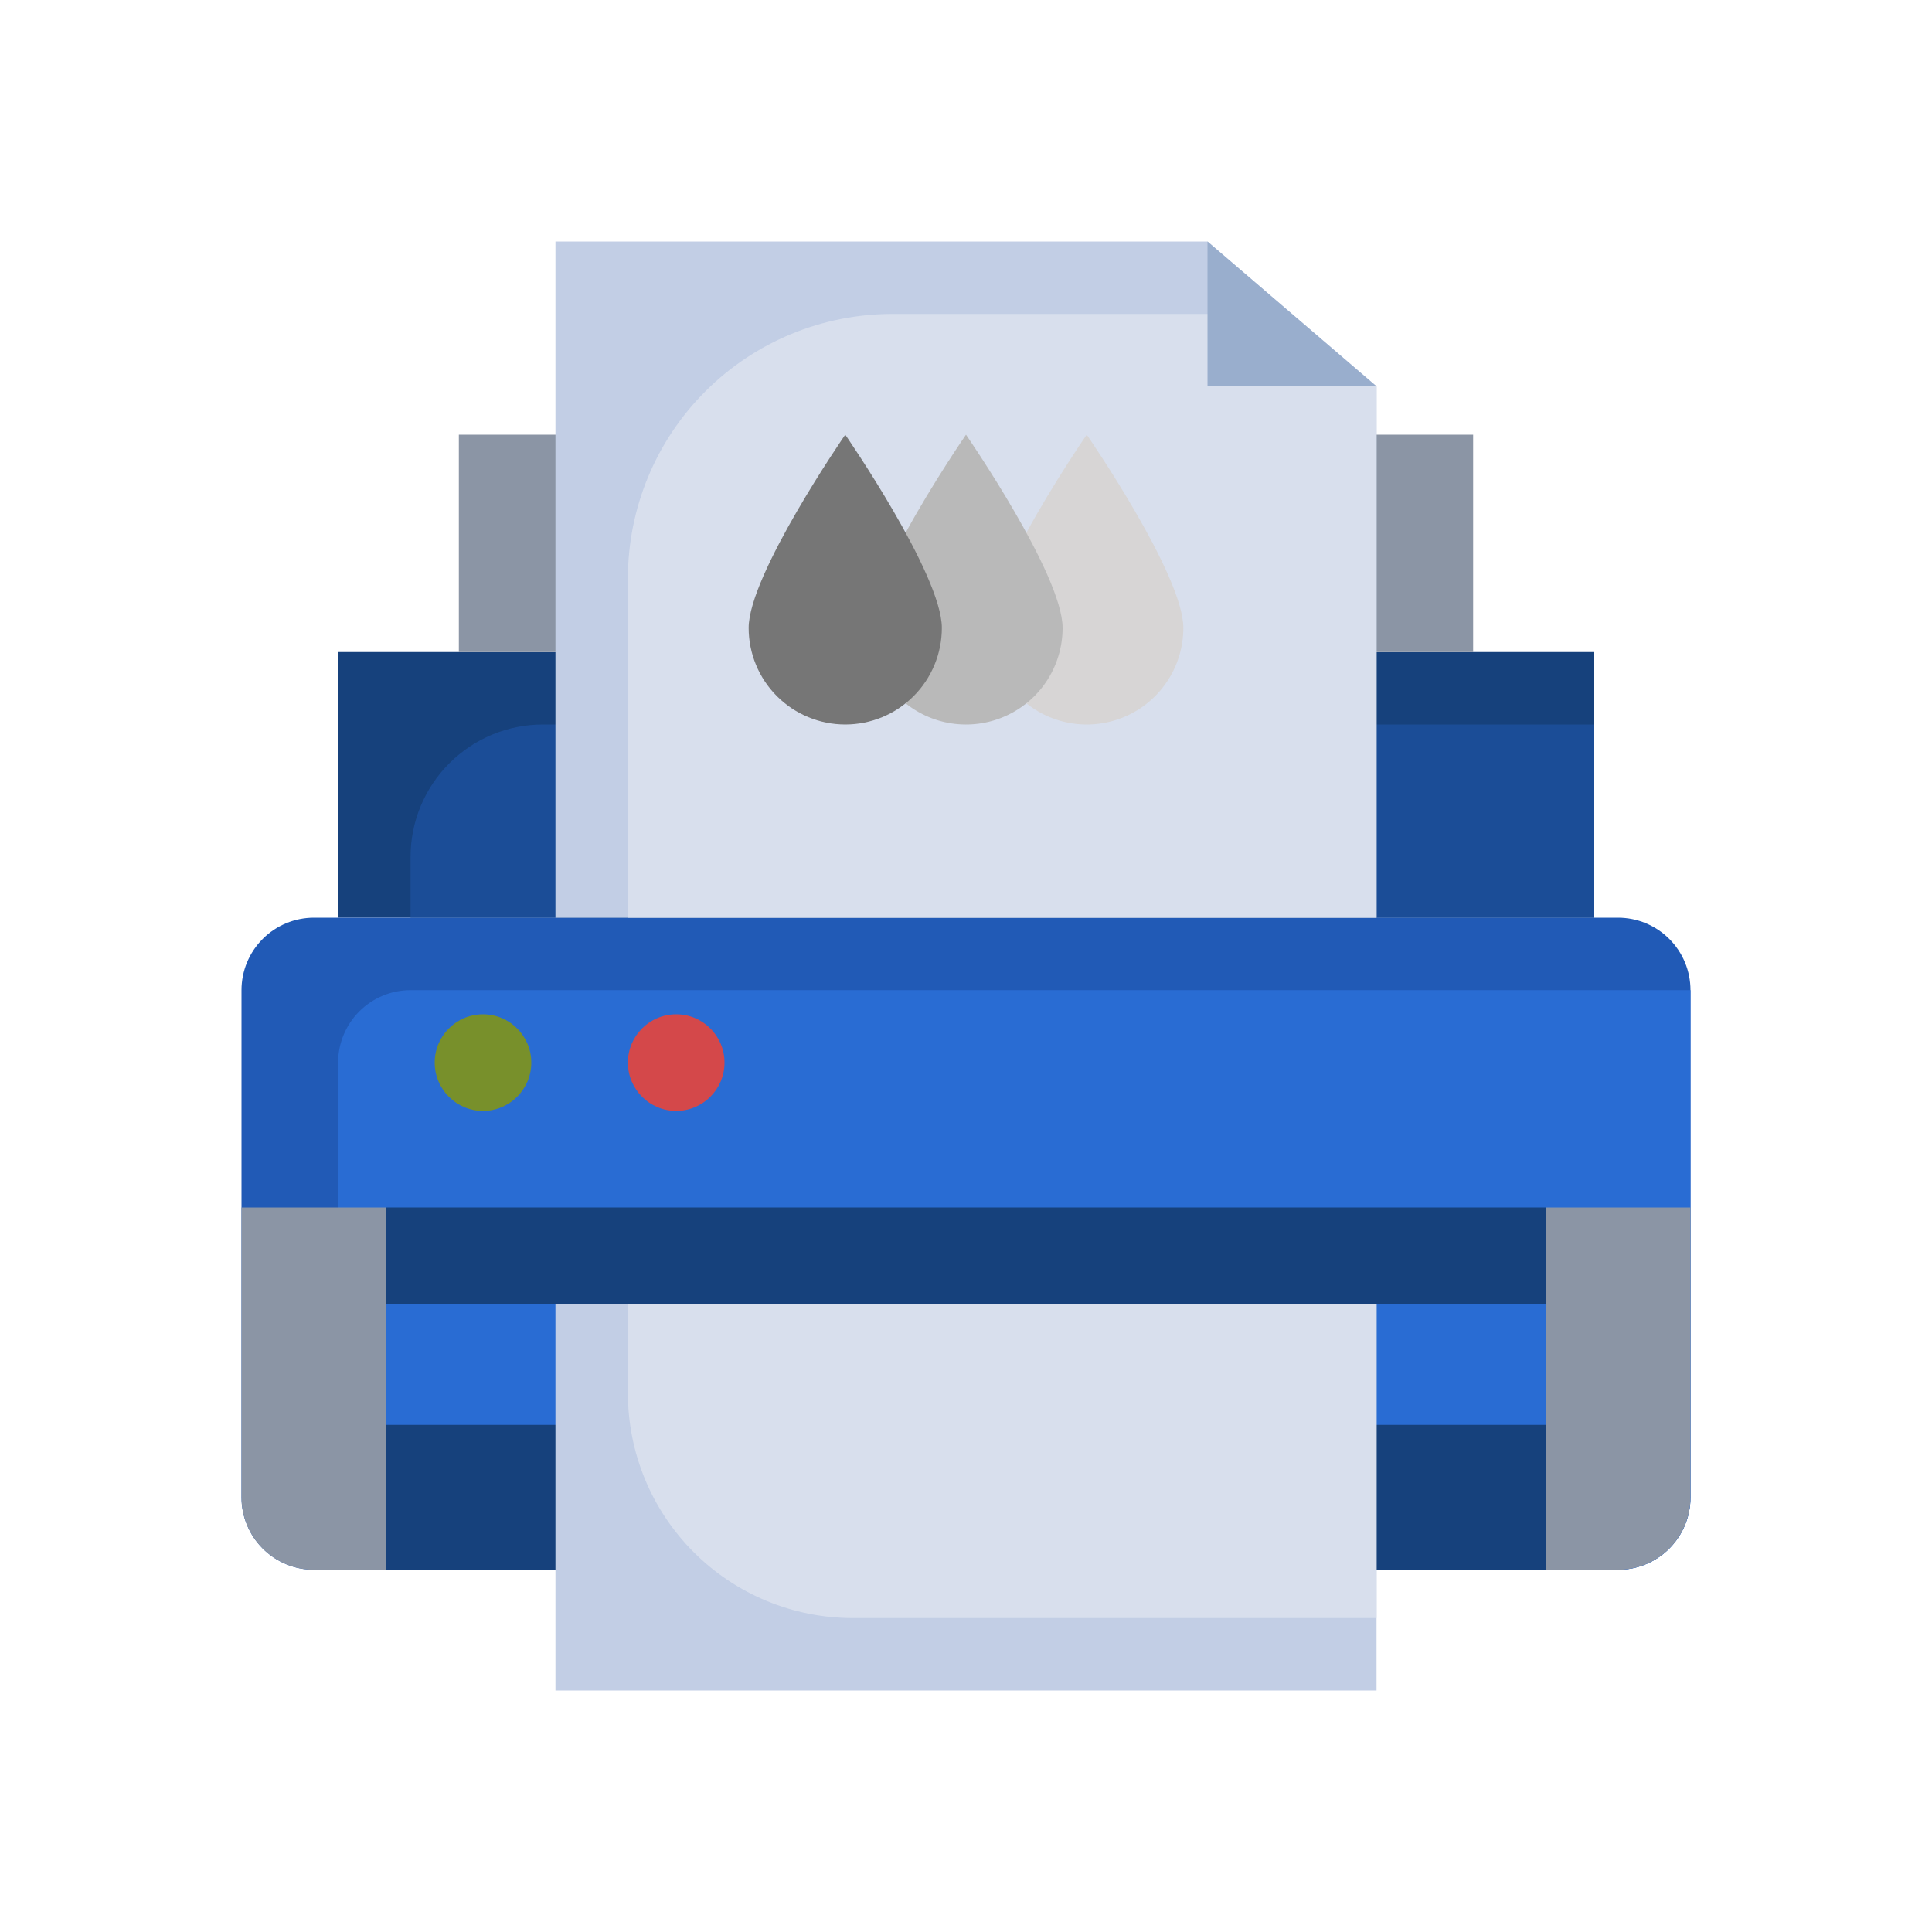 <svg width="200" height="200" viewBox="0 0 200 200" fill="none" xmlns="http://www.w3.org/2000/svg">
<path d="M35 67.5H165V95H35V67.5Z" fill="#16417C"/>
<path d="M47.5 45H152.5V67.5H47.5V45Z" fill="#8B95A5"/>
<path d="M165 95V75H56.205C52.57 75 49.084 76.444 46.514 79.014C43.944 81.584 42.5 85.07 42.5 88.705V95H165Z" fill="#1B4D97"/>
<path d="M32.5 162.5C30.511 162.5 28.603 161.71 27.197 160.303C25.79 158.897 25 156.989 25 155V102.5C25 100.511 25.79 98.603 27.197 97.197C28.603 95.79 30.511 95 32.5 95H167.5C169.489 95 171.397 95.79 172.803 97.197C174.21 98.603 175 100.511 175 102.5V155C175 156.989 174.21 158.897 172.803 160.303C171.397 161.71 169.489 162.5 167.5 162.5H32.5Z" fill="#215AB6"/>
<path d="M175 155V102.5H42.5C40.511 102.5 38.603 103.29 37.197 104.697C35.79 106.103 35 108.011 35 110V162.5H167.5C169.489 162.5 171.397 161.71 172.803 160.303C174.21 158.897 175 156.989 175 155Z" fill="#296CD3"/>
<path d="M50 115C52.761 115 55 112.761 55 110C55 107.239 52.761 105 50 105C47.239 105 45 107.239 45 110C45 112.761 47.239 115 50 115Z" fill="#78902B"/>
<path d="M70 115C72.761 115 75 112.761 75 110C75 107.239 72.761 105 70 105C67.239 105 65 107.239 65 110C65 112.761 67.239 115 70 115Z" fill="#D4484A"/>
<path d="M40 147.5H160V162.5H40V147.5Z" fill="#16417C"/>
<path d="M40 125H160V135H40V125Z" fill="#16417C"/>
<path d="M57.5 95V25H125L142.5 40V95H57.5Z" fill="#C2CEE5"/>
<path d="M57.5 135H142.5V175H57.5V135Z" fill="#C2CEE5"/>
<path d="M65 59.867V95H142.5V40L133.75 32.5H92.368C85.109 32.5 78.148 35.383 73.016 40.516C67.883 45.648 65 52.609 65 59.867Z" fill="#D8DFED"/>
<path d="M125 25L125.002 40H142.5L125 25Z" fill="#99AECD"/>
<path d="M65 144.228C65 150.4 67.452 156.319 71.816 160.684C76.181 165.048 82.1 167.5 88.272 167.5H142.5V135H65V144.228Z" fill="#D8DFED"/>
<path d="M25 125V155C25 156.989 25.79 158.897 27.197 160.303C28.603 161.71 30.511 162.5 32.5 162.5H40V125H25Z" fill="#8B95A5"/>
<path d="M160 162.5H167.5C169.489 162.5 171.397 161.71 172.803 160.303C174.21 158.897 175 156.989 175 155V125H160V162.5Z" fill="#8B95A5"/>
<path d="M106.25 55.15C109.088 49.94 112.5 45 112.5 45C112.5 45 122.5 59.477 122.5 65C122.5 66.884 121.968 68.73 120.965 70.325C119.962 71.92 118.529 73.199 116.831 74.015C115.132 74.831 113.238 75.15 111.366 74.937C109.494 74.723 107.721 73.985 106.25 72.808V55.15Z" fill="#D7D5D5"/>
<path d="M93.75 55.15C96.588 49.94 100 45 100 45C100 45 110 59.477 110 65C110 66.884 109.468 68.73 108.465 70.325C107.462 71.92 106.029 73.199 104.331 74.015C102.632 74.831 100.738 75.15 98.866 74.937C96.994 74.723 95.221 73.985 93.75 72.808V55.15Z" fill="#B9B9B9"/>
<path d="M97.5 65C97.5 67.652 96.446 70.196 94.571 72.071C92.696 73.946 90.152 75 87.5 75C84.848 75 82.304 73.946 80.429 72.071C78.554 70.196 77.5 67.652 77.5 65C77.5 59.477 87.5 45 87.5 45C87.5 45 97.5 59.477 97.5 65Z" fill="#767676"/>
</svg>
